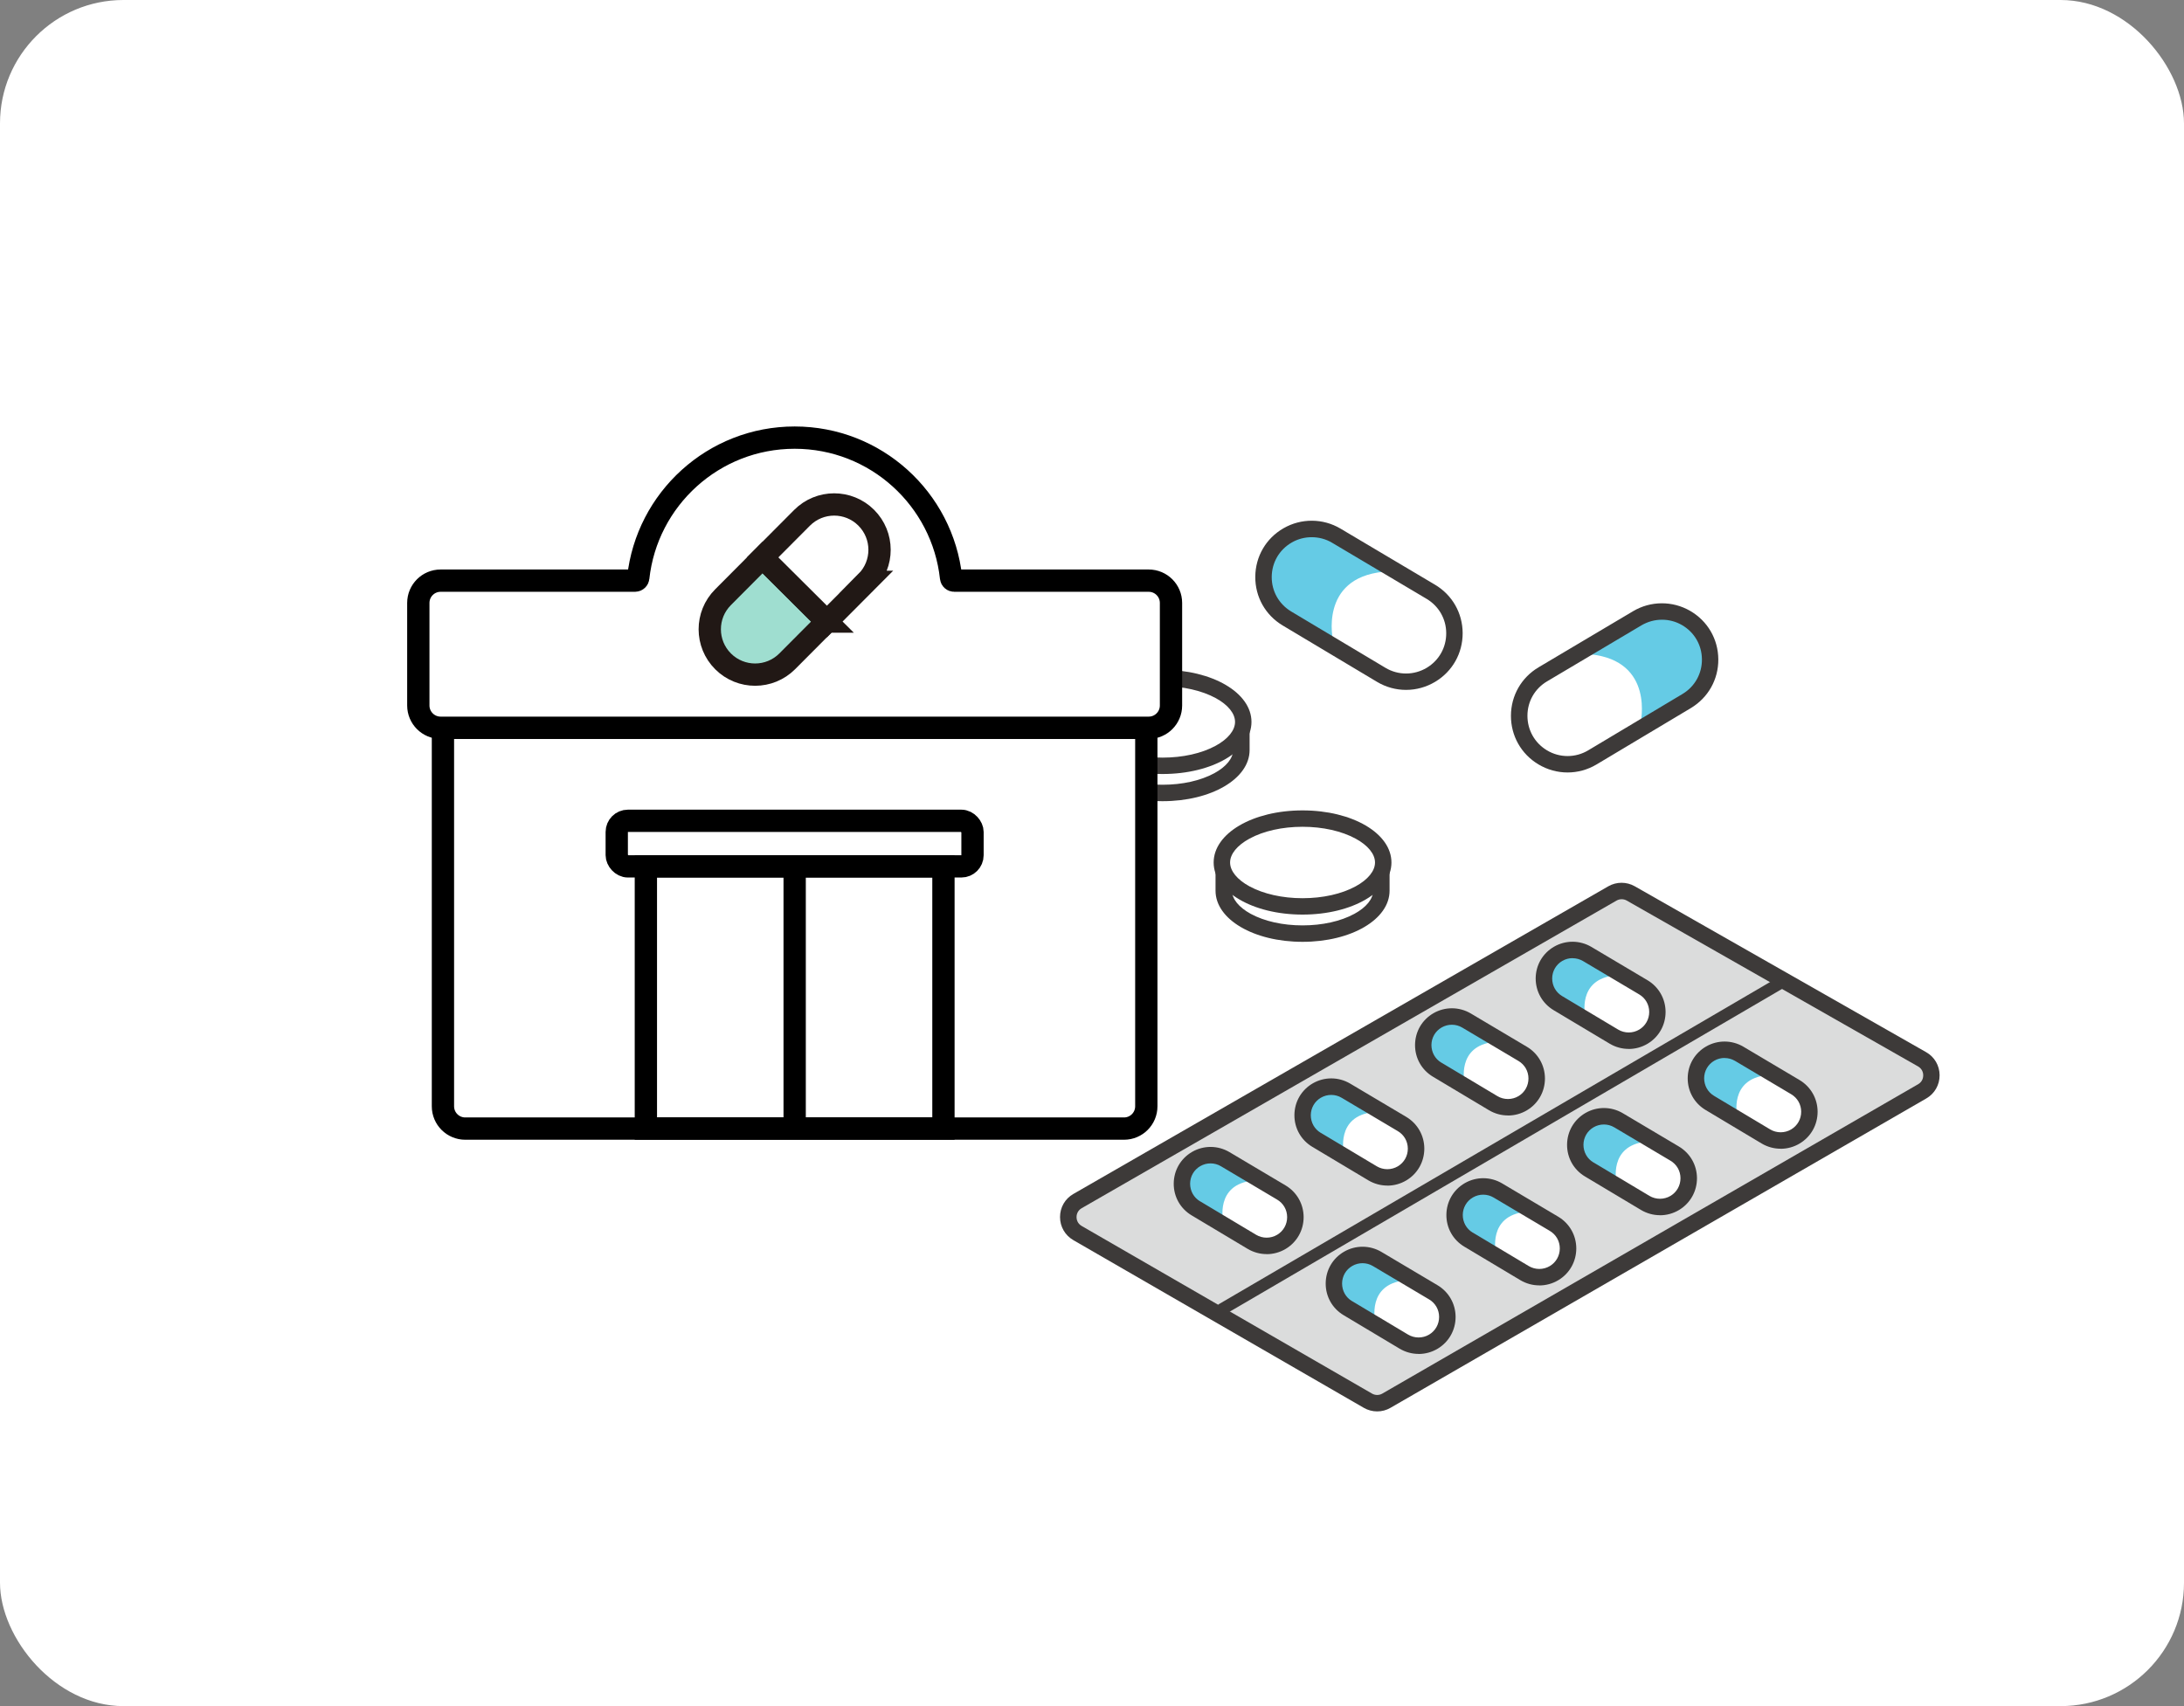 <?xml version="1.0" encoding="UTF-8"?>
<svg id="Layer_2" data-name="Layer 2" xmlns="http://www.w3.org/2000/svg" viewBox="0 0 384 300">
  <rect x="0" y="0" width="384" height="300" fill="#808080" stroke="none"/>
  <defs>
    <style>
      .cls-1, .cls-2 {
        stroke: #000;
      }

      .cls-1, .cls-2, .cls-3, .cls-4 {
        stroke-linecap: round;
        stroke-miterlimit: 10;
        stroke-width: 3.92px;
      }

      .cls-1, .cls-3 {
        fill: none;
      }

      .cls-5 {
        fill: #65cbe5;
      }

      .cls-5, .cls-6, .cls-7, .cls-8 {
        stroke-width: 0px;
      }

      .cls-6 {
        fill: #3d3a39;
      }

      .cls-2, .cls-7 {
        fill: #fff;
      }

      .cls-3, .cls-4 {
        stroke: #211815;
      }

      .cls-4 {
        fill: #9fded0;
      }

      .cls-8 {
        fill: #dbdcdc;
      }
    </style>
  </defs>
  <g id="_レイヤー_1" data-name="レイヤー 1">
    <rect class="cls-7" width="384" height="300" rx="21.7" ry="21.7"/>
    <g>
      <g>
        <path class="cls-8" d="M189.46,211.19l94.04-54.09c1-.57,2.22-.58,3.22,0l51.23,29.17c2.18,1.24,2.19,4.38.02,5.63l-94.21,54.4c-1,.58-2.24.58-3.25,0l-51.06-29.48c-2.17-1.25-2.16-4.38,0-5.62Z"/>
        <path class="cls-6" d="M242.14,248.18c-.81,0-1.62-.21-2.35-.63l-51.06-29.48c-1.47-.85-2.35-2.37-2.35-4.07,0-1.7.88-3.22,2.35-4.06l.72,1.25-.72-1.25,94.04-54.09c1.44-.83,3.22-.83,4.66-.01l51.23,29.17c1.48.84,2.36,2.36,2.37,4.06,0,1.7-.87,3.23-2.34,4.08l-94.21,54.4c-.72.42-1.53.63-2.35.63ZM285.12,158.12c-.31,0-.62.08-.9.24l-94.04,54.09h0c-.81.47-.9,1.25-.9,1.56,0,.31.09,1.09.9,1.56l51.06,29.48c.56.32,1.25.32,1.8,0l94.21-54.4c.82-.47.9-1.25.9-1.57,0-.31-.09-1.09-.91-1.56l-51.23-29.17c-.28-.16-.58-.23-.89-.23Z"/>
      </g>
      <g>
        <g>
          <path class="cls-7" d="M273.91,176.39l9.85,5.89c1.6.96,3.6.95,5.19,0h0c3.27-1.97,3.26-6.72-.03-8.67l-9.87-5.86c-1.57-.93-3.51-.94-5.09-.03h0c-3.33,1.92-3.36,6.71-.07,8.68Z"/>
          <path class="cls-5" d="M278.73,178.73s-1.53-6.55,5.27-7.23l-7.19-4.47s-9.18,1.73-3.94,9.01l5.86,2.69Z"/>
        </g>
        <path class="cls-6" d="M286.35,184.44c-1.15,0-2.3-.31-3.33-.92l-9.85-5.89c-1.99-1.19-3.17-3.29-3.16-5.61.02-2.32,1.23-4.4,3.24-5.56,2.03-1.17,4.53-1.15,6.55.04l9.87,5.86c1.98,1.18,3.17,3.26,3.18,5.57,0,2.31-1.17,4.4-3.15,5.59-1.03.62-2.19.93-3.35.93ZM276.49,168.48c-.62,0-1.24.16-1.79.48-1.11.64-1.78,1.8-1.79,3.08,0,1.29.64,2.45,1.75,3.11h0l9.85,5.89c1.14.68,2.57.68,3.71,0,1.1-.66,1.75-1.82,1.75-3.1,0-1.28-.66-2.44-1.77-3.09l-9.87-5.86c-.56-.33-1.2-.5-1.83-.5Z"/>
      </g>
      <g>
        <g>
          <path class="cls-7" d="M252.69,188.09l9.85,5.89c1.6.96,3.6.95,5.19,0h0c3.27-1.97,3.26-6.72-.03-8.67l-9.87-5.86c-1.57-.93-3.51-.94-5.09-.03h0c-3.33,1.92-3.36,6.71-.07,8.68Z"/>
          <path class="cls-5" d="M257.51,190.43s-1.53-6.55,5.27-7.23l-7.19-4.47s-9.18,1.73-3.94,9.01l5.86,2.69Z"/>
        </g>
        <path class="cls-6" d="M265.13,196.14c-1.15,0-2.3-.31-3.33-.92l-9.85-5.89h0c-1.99-1.19-3.17-3.29-3.15-5.61.02-2.32,1.23-4.4,3.24-5.56,2.03-1.17,4.53-1.15,6.55.04l9.87,5.86c1.98,1.18,3.17,3.26,3.18,5.57,0,2.31-1.17,4.4-3.15,5.59-1.03.62-2.19.93-3.35.93ZM253.43,186.85l9.85,5.89c1.14.68,2.57.68,3.71,0,1.1-.66,1.75-1.82,1.75-3.1,0-1.28-.66-2.44-1.77-3.09l-9.87-5.86c-1.11-.66-2.5-.67-3.63-.02-1.11.64-1.78,1.8-1.79,3.08,0,1.29.64,2.45,1.75,3.11h0Z"/>
      </g>
      <g>
        <g>
          <path class="cls-7" d="M231.47,200.43l9.85,5.89c1.6.96,3.6.95,5.19,0h0c3.27-1.97,3.26-6.72-.03-8.67l-9.87-5.86c-1.57-.93-3.51-.94-5.09-.03h0c-3.33,1.92-3.36,6.71-.07,8.68Z"/>
          <path class="cls-5" d="M236.29,202.77s-1.53-6.55,5.27-7.23l-7.19-4.47s-9.18,1.73-3.94,9.01l5.86,2.69Z"/>
        </g>
        <path class="cls-6" d="M243.92,208.47c-1.15,0-2.3-.31-3.33-.92l-9.85-5.89h0c-1.99-1.19-3.17-3.29-3.15-5.61.02-2.32,1.23-4.4,3.24-5.56,2.03-1.17,4.53-1.15,6.55.04l9.87,5.86c1.98,1.18,3.17,3.26,3.18,5.57,0,2.31-1.17,4.4-3.15,5.59-1.03.62-2.19.93-3.35.93ZM232.22,199.19l9.85,5.89c1.14.68,2.57.68,3.71,0,1.1-.66,1.75-1.82,1.75-3.1,0-1.28-.66-2.44-1.77-3.09l-9.87-5.86c-1.11-.66-2.5-.67-3.63-.02-1.11.64-1.78,1.8-1.79,3.08,0,1.29.64,2.45,1.75,3.11h0Z"/>
      </g>
      <g>
        <g>
          <path class="cls-7" d="M210.26,212.47l9.85,5.89c1.6.96,3.6.95,5.19,0h0c3.27-1.97,3.26-6.72-.03-8.67l-9.87-5.86c-1.57-.93-3.51-.94-5.09-.03h0c-3.33,1.92-3.36,6.71-.07,8.68Z"/>
          <path class="cls-5" d="M215.08,214.81s-1.53-6.55,5.27-7.23l-7.19-4.47s-9.18,1.73-3.94,9.01l5.86,2.69Z"/>
        </g>
        <path class="cls-6" d="M222.7,220.52c-1.15,0-2.3-.31-3.33-.92l-9.85-5.89h0c-1.99-1.19-3.17-3.29-3.15-5.61.02-2.32,1.23-4.4,3.24-5.56,2.03-1.17,4.53-1.15,6.55.04l9.87,5.86c1.98,1.18,3.17,3.26,3.18,5.57,0,2.31-1.17,4.4-3.15,5.59-1.03.62-2.19.93-3.35.93ZM211,211.23l9.85,5.89c1.14.68,2.57.68,3.71,0,1.1-.66,1.75-1.82,1.75-3.1,0-1.28-.66-2.44-1.77-3.09l-9.87-5.86c-1.11-.66-2.5-.67-3.63-.02-1.11.64-1.78,1.8-1.79,3.08,0,1.29.64,2.45,1.75,3.11h0Z"/>
      </g>
      <g>
        <g>
          <path class="cls-7" d="M300.63,193.94l9.85,5.89c1.6.96,3.6.95,5.19,0h0c3.27-1.97,3.26-6.72-.03-8.67l-9.87-5.86c-1.57-.93-3.51-.94-5.09-.03h0c-3.33,1.92-3.36,6.71-.07,8.68Z"/>
          <path class="cls-5" d="M305.45,196.28s-1.53-6.55,5.27-7.23l-7.19-4.47s-9.18,1.73-3.94,9.01l5.86,2.69Z"/>
        </g>
        <path class="cls-6" d="M313.07,201.99c-1.15,0-2.3-.31-3.33-.92l-9.85-5.89c-1.99-1.19-3.17-3.29-3.15-5.61.02-2.32,1.23-4.4,3.24-5.56,2.03-1.17,4.53-1.15,6.55.04l9.87,5.86c1.98,1.18,3.17,3.26,3.18,5.57,0,2.31-1.17,4.4-3.15,5.59-1.03.62-2.19.93-3.35.93ZM303.21,186.03c-.62,0-1.24.16-1.79.48-1.11.64-1.78,1.8-1.79,3.08,0,1.29.64,2.45,1.75,3.11h0l9.85,5.89c1.14.68,2.57.68,3.71,0,1.1-.66,1.75-1.82,1.75-3.1,0-1.28-.66-2.44-1.77-3.09l-9.87-5.86c-.56-.33-1.2-.5-1.83-.5Z"/>
      </g>
      <g>
        <g>
          <path class="cls-7" d="M279.42,205.63l9.85,5.89c1.6.96,3.6.95,5.19,0h0c3.27-1.97,3.26-6.72-.03-8.67l-9.87-5.86c-1.57-.93-3.51-.94-5.09-.03h0c-3.33,1.92-3.36,6.71-.07,8.68Z"/>
          <path class="cls-5" d="M284.23,207.97s-1.53-6.55,5.27-7.23l-7.19-4.47s-9.18,1.73-3.94,9.01l5.86,2.69Z"/>
        </g>
        <path class="cls-6" d="M291.86,213.68c-1.15,0-2.3-.31-3.33-.92l-9.85-5.89h0c-1.99-1.19-3.17-3.29-3.15-5.61.02-2.32,1.23-4.4,3.24-5.56,2.03-1.17,4.53-1.15,6.55.04l9.87,5.86c1.98,1.18,3.17,3.26,3.18,5.57,0,2.31-1.17,4.4-3.15,5.59-1.03.62-2.19.93-3.35.93ZM280.16,204.39l9.85,5.89c1.14.68,2.57.68,3.71,0,1.1-.66,1.75-1.82,1.75-3.1,0-1.28-.66-2.44-1.77-3.09l-9.87-5.86c-1.11-.66-2.5-.67-3.63-.02-1.11.64-1.78,1.8-1.79,3.08,0,1.29.64,2.45,1.75,3.11h0Z"/>
      </g>
      <g>
        <g>
          <path class="cls-7" d="M258.2,217.97l9.85,5.89c1.6.96,3.6.95,5.19,0h0c3.27-1.97,3.26-6.72-.03-8.67l-9.87-5.86c-1.57-.93-3.51-.94-5.09-.03h0c-3.33,1.92-3.36,6.71-.07,8.68Z"/>
          <path class="cls-5" d="M263.02,220.31s-1.53-6.55,5.27-7.23l-7.19-4.47s-9.18,1.73-3.94,9.01l5.86,2.69Z"/>
        </g>
        <path class="cls-6" d="M270.64,226.02c-1.15,0-2.3-.31-3.33-.92l-9.85-5.89h0c-1.99-1.19-3.17-3.29-3.15-5.61.02-2.32,1.23-4.4,3.24-5.56,2.03-1.17,4.53-1.15,6.55.04l9.87,5.86c1.98,1.18,3.17,3.26,3.18,5.57,0,2.31-1.17,4.4-3.15,5.59-1.03.62-2.19.93-3.35.93ZM258.94,216.73l9.85,5.89c1.14.68,2.57.68,3.71,0,1.1-.66,1.75-1.82,1.75-3.1,0-1.28-.66-2.44-1.77-3.09l-9.87-5.86c-1.11-.66-2.5-.67-3.63-.02-1.11.64-1.78,1.8-1.79,3.08,0,1.29.64,2.45,1.75,3.11h0Z"/>
      </g>
      <g>
        <g>
          <path class="cls-7" d="M236.98,230.02l9.85,5.89c1.6.96,3.6.95,5.19,0h0c3.27-1.97,3.26-6.72-.03-8.67l-9.87-5.86c-1.57-.93-3.51-.94-5.09-.03h0c-3.33,1.92-3.36,6.71-.07,8.68Z"/>
          <path class="cls-5" d="M241.8,232.36s-1.53-6.55,5.27-7.23l-7.19-4.47s-9.18,1.73-3.94,9.01l5.86,2.69Z"/>
        </g>
        <path class="cls-6" d="M249.42,238.07c-1.15,0-2.3-.31-3.33-.92l-9.85-5.89h0c-1.99-1.19-3.17-3.29-3.15-5.61.02-2.32,1.23-4.4,3.24-5.56,2.03-1.17,4.53-1.15,6.55.04l9.87,5.86c1.98,1.18,3.17,3.26,3.18,5.57,0,2.31-1.17,4.4-3.15,5.59-1.03.62-2.19.93-3.35.93ZM237.72,228.78l9.85,5.89c1.14.68,2.57.68,3.71,0,1.1-.66,1.75-1.82,1.75-3.1,0-1.28-.66-2.44-1.77-3.09l-9.87-5.86c-1.11-.66-2.5-.67-3.63-.02-1.11.64-1.78,1.8-1.79,3.08,0,1.29.64,2.45,1.75,3.11h0Z"/>
      </g>
      <path class="cls-6" d="M214.92,231.23c-.36,0-.71-.19-.91-.52-.29-.5-.12-1.15.38-1.44l98.77-57.72c.5-.29,1.15-.12,1.44.38.29.5.12,1.15-.38,1.44l-98.77,57.72c-.17.1-.35.14-.53.14Z"/>
    </g>
    <g>
      <g>
        <path class="cls-7" d="M226.28,108.76l16.58,9.91c2.69,1.61,6.05,1.6,8.74-.01h0c5.51-3.31,5.49-11.31-.04-14.59l-16.61-9.86c-2.63-1.56-5.91-1.58-8.56-.05h0c-5.6,3.23-5.66,11.29-.11,14.61Z"/>
        <path class="cls-5" d="M234.39,112.7s-2.58-11.03,8.86-12.16l-12.1-7.52s-15.45,2.9-6.63,15.16l9.86,4.53Z"/>
      </g>
      <path class="cls-6" d="M247.22,121.31c-1.76,0-3.53-.47-5.1-1.41l-16.58-9.91c-3.05-1.82-4.86-5.03-4.83-8.59.03-3.55,1.88-6.74,4.96-8.51,3.1-1.79,6.94-1.77,10.02.06l16.61,9.86c3.04,1.8,4.86,4.99,4.87,8.52.01,3.53-1.79,6.73-4.82,8.55-1.58.95-3.35,1.43-5.13,1.43ZM230.62,94.46c-1.21,0-2.43.31-3.51.94-2.18,1.26-3.49,3.51-3.51,6.03-.02,2.52,1.26,4.79,3.42,6.09l16.58,9.91c2.24,1.34,5.02,1.33,7.26-.01,2.15-1.29,3.43-3.56,3.42-6.07,0-2.51-1.3-4.77-3.45-6.05l-16.61-9.86c-1.1-.66-2.35-.98-3.59-.98Z"/>
    </g>
    <g>
      <g>
        <path class="cls-7" d="M296.55,123.27l-16.58,9.91c-2.69,1.61-6.05,1.6-8.74-.01h0c-5.51-3.31-5.49-11.31.04-14.59l16.61-9.86c2.63-1.56,5.91-1.58,8.56-.05h0c5.6,3.23,5.66,11.29.11,14.61Z"/>
        <path class="cls-5" d="M288.44,127.21s2.58-11.03-8.86-12.16l12.1-7.52s15.45,2.9,6.63,15.16l-9.86,4.53Z"/>
      </g>
      <path class="cls-6" d="M275.61,135.83c-1.77,0-3.55-.48-5.13-1.43-3.03-1.82-4.83-5.02-4.82-8.55.01-3.53,1.83-6.72,4.87-8.52l16.61-9.86c3.08-1.83,6.92-1.85,10.02-.06,3.08,1.78,4.93,4.96,4.96,8.51.03,3.55-1.78,6.76-4.83,8.59h0l-16.58,9.91c-1.57.94-3.34,1.41-5.1,1.41ZM292.21,108.97c-1.24,0-2.48.33-3.59.98l-16.61,9.86c-2.16,1.28-3.45,3.54-3.45,6.05,0,2.51,1.27,4.77,3.42,6.07,2.24,1.35,5.02,1.35,7.26.01l16.58-9.91c2.16-1.29,3.44-3.57,3.42-6.09-.02-2.52-1.33-4.77-3.51-6.03-1.09-.63-2.3-.94-3.51-.94ZM296.55,123.27h0,0Z"/>
    </g>
    <g>
      <g>
        <path class="cls-7" d="M190.55,126.34v5.55c0,4.17,6.2,7.54,13.86,7.54s13.86-3.38,13.86-7.54v-5.55h-27.72Z"/>
        <path class="cls-6" d="M204.41,140.88c-8.58,0-15.3-3.95-15.3-8.99v-5.55c0-.8.65-1.44,1.44-1.44h27.72c.8,0,1.44.65,1.44,1.44v5.55c0,5.04-6.72,8.99-15.3,8.99ZM191.99,127.79v4.1c0,1.44,1.2,2.92,3.3,4.07,2.41,1.31,5.64,2.03,9.11,2.03s6.7-.72,9.11-2.03c2.1-1.14,3.3-2.63,3.3-4.07v-4.1h-24.83Z"/>
      </g>
      <g>
        <ellipse class="cls-7" cx="204.41" cy="126.93" rx="14.18" ry="7.72"/>
        <path class="cls-6" d="M204.41,136.1c-8.76,0-15.63-4.03-15.63-9.16s6.86-9.16,15.63-9.16,15.63,4.03,15.63,9.16-6.86,9.16-15.63,9.16ZM204.41,120.66c-3.55,0-6.87.74-9.34,2.09-2.16,1.18-3.4,2.7-3.4,4.19s1.24,3.01,3.4,4.19c2.47,1.34,5.79,2.09,9.34,2.09s6.87-.74,9.34-2.09c2.16-1.18,3.4-2.7,3.4-4.19s-1.24-3.01-3.4-4.19c-2.47-1.34-5.79-2.09-9.34-2.09Z"/>
      </g>
    </g>
    <g>
      <g>
        <path class="cls-7" d="M215.17,151.07v5.55c0,4.17,6.2,7.54,13.86,7.54s13.86-3.38,13.86-7.54v-5.55h-27.72Z"/>
        <path class="cls-6" d="M229.02,165.61c-8.58,0-15.3-3.95-15.3-8.99v-5.55c0-.8.65-1.44,1.44-1.44h27.72c.8,0,1.44.65,1.44,1.44v5.55c0,5.04-6.72,8.99-15.3,8.99ZM216.61,152.52v4.1c0,1.44,1.2,2.92,3.3,4.07,2.41,1.31,5.64,2.03,9.11,2.03s6.7-.72,9.11-2.03c2.1-1.14,3.3-2.63,3.3-4.07v-4.1h-24.83Z"/>
      </g>
      <g>
        <ellipse class="cls-7" cx="229.02" cy="151.66" rx="14.18" ry="7.72"/>
        <path class="cls-6" d="M229.02,160.82c-8.76,0-15.63-4.03-15.63-9.16s6.86-9.16,15.63-9.16,15.63,4.03,15.63,9.16-6.86,9.16-15.63,9.16ZM229.02,145.38c-3.55,0-6.87.74-9.34,2.09-2.16,1.18-3.4,2.7-3.4,4.19s1.24,3.01,3.4,4.19c2.47,1.34,5.79,2.09,9.34,2.09s6.87-.74,9.34-2.09c2.16-1.18,3.4-2.7,3.4-4.19s-1.24-3.01-3.4-4.19c-2.47-1.34-5.79-2.09-9.34-2.09Z"/>
      </g>
    </g>
    <g>
      <path class="cls-2" d="M81.81,198.45h115.82c2.17,0,3.92-1.76,3.92-3.92v-66.55h-123.67v66.55c0,2.17,1.76,3.92,3.92,3.92Z"/>
      <rect class="cls-1" x="113.56" y="152.34" width="52.32" height="46.11"/>
      <line class="cls-1" x1="139.72" y1="152.34" x2="139.72" y2="197.87"/>
      <rect class="cls-1" x="108.44" y="144.33" width="62.55" height="8.01" rx="1.96" ry="1.96"/>
      <path class="cls-2" d="M201.97,102.1h-34.2c-.29,0-.52-.22-.55-.5-1.5-13.86-13.24-24.65-27.5-24.65s-25.99,10.79-27.5,24.65c-.03.28-.27.5-.55.5h-34.2c-2.17,0-3.92,1.76-3.92,3.92v18.03c0,2.17,1.76,3.92,3.92,3.92h124.5c2.17,0,3.92-1.76,3.92-3.92v-18.03c0-2.17-1.76-3.92-3.92-3.92Z"/>
      <g>
        <path class="cls-4" d="M145.37,109.3l-6.95,6.98c-3.11,3.12-8.16,3.13-11.28.02h0c-3.12-3.11-3.13-8.16-.02-11.28l6.95-6.98,11.31,11.26Z"/>
        <path class="cls-3" d="M152.33,102.31l-6.95,6.98-11.31-11.26,6.95-6.98c3.11-3.12,8.16-3.13,11.28-.02h0c3.12,3.11,3.13,8.16.02,11.28Z"/>
      </g>
    </g>
  </g>
</svg>